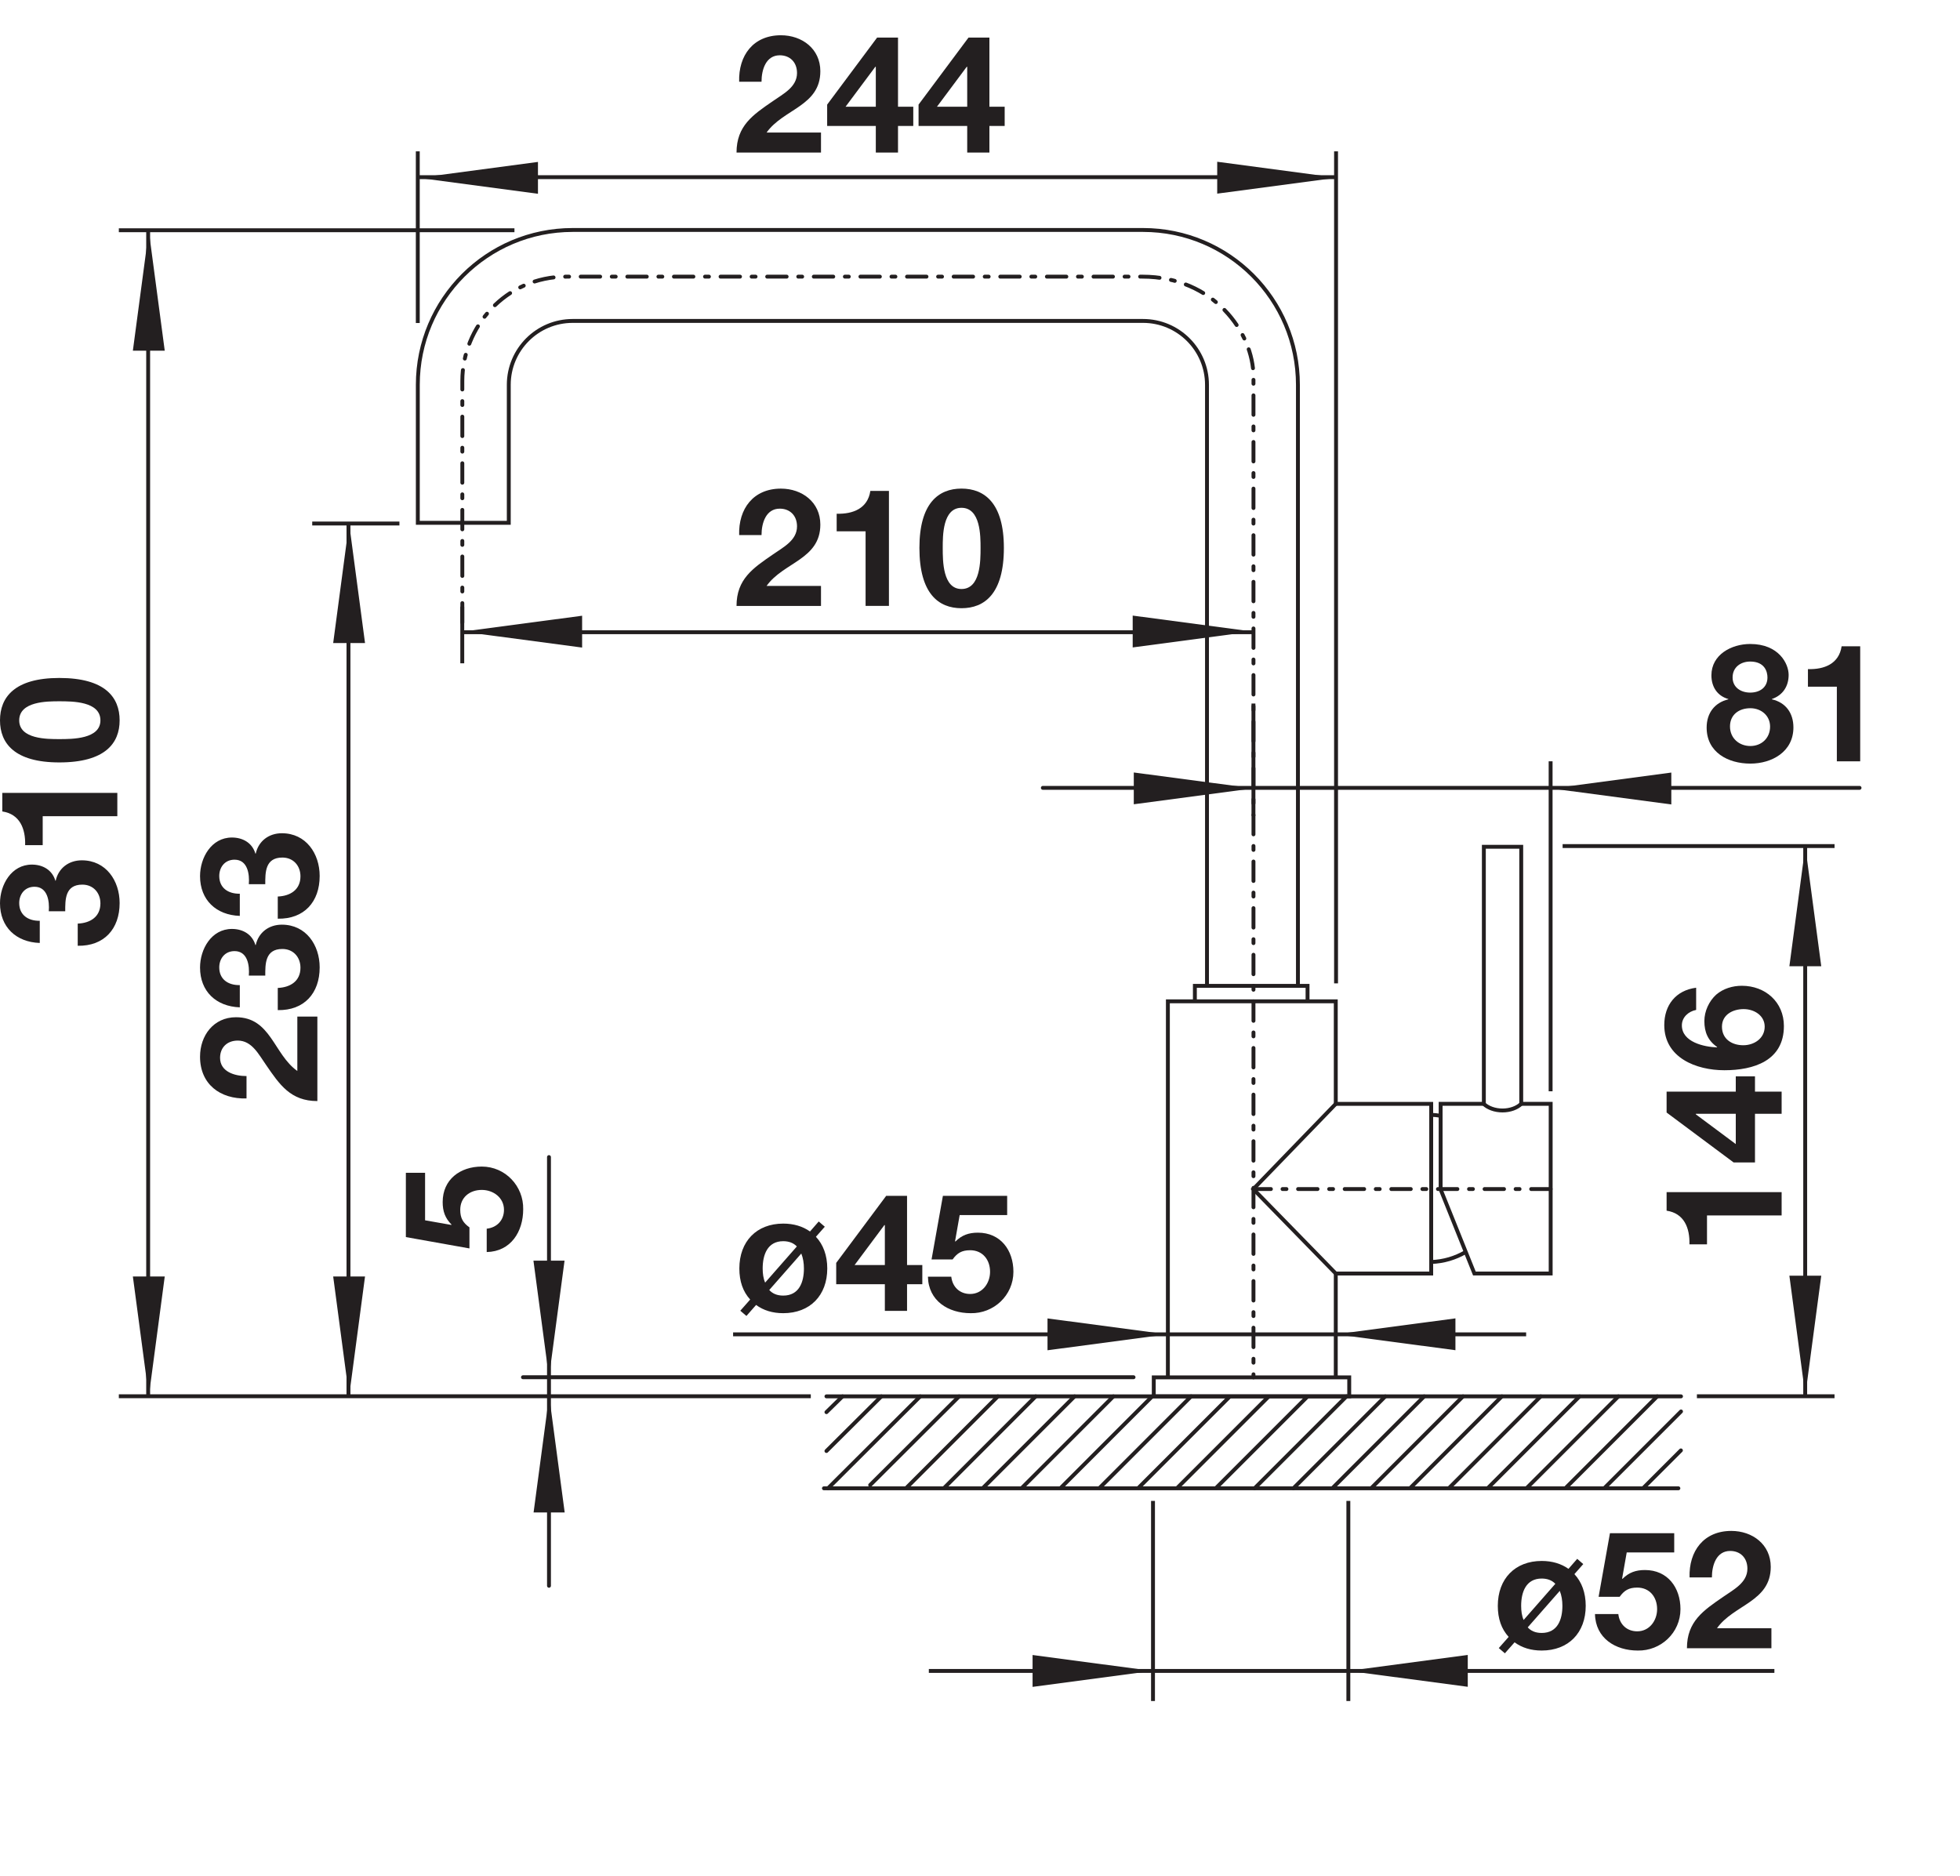 <?xml version="1.0" encoding="UTF-8" standalone="no"?>
<!-- Created with Inkscape (http://www.inkscape.org/) -->

<svg
   version="1.1"
   id="svg2"
   xml:space="preserve"
   width="95.33"
   height="91.262"
   viewBox="0 0 95.33 91.262"
   xmlns="http://www.w3.org/2000/svg"
   xmlns:svg="http://www.w3.org/2000/svg"><defs
     id="defs6"><clipPath
       clipPathUnits="userSpaceOnUse"
       id="clipPath120"><path
         d="M 0,68.447 H 71.497 V 0 H 0 Z"
         id="path118" /></clipPath><clipPath
       clipPathUnits="userSpaceOnUse"
       id="clipPath414"><path
         d="M 0,68.447 H 71.497 V 0 H 0 Z"
         id="path412" /></clipPath></defs><g
     id="g8"
     transform="matrix(1.333,0,0,-1.333,0,91.262)"><g
       id="g10"
       transform="translate(30.063,14.156)"><path
         d="M 0,0 H 31.177"
         style="fill:none;stroke:#231f20;stroke-width:0.142;stroke-linecap:round;stroke-linejoin:round;stroke-miterlimit:10;stroke-dasharray:none;stroke-opacity:1"
         id="path12" /></g><g
       id="g14"
       transform="translate(30.155,15.517)"><path
         d="M 0,0 2.004,1.994"
         style="fill:none;stroke:#231f20;stroke-width:0.142;stroke-linecap:round;stroke-linejoin:round;stroke-miterlimit:4;stroke-dasharray:none;stroke-opacity:1"
         id="path16" /></g><g
       id="g18"
       transform="translate(30.155,16.935)"><path
         d="M 0,0 0.587,0.576"
         style="fill:none;stroke:#231f20;stroke-width:0.142;stroke-linecap:round;stroke-linejoin:round;stroke-miterlimit:4;stroke-dasharray:none;stroke-opacity:1"
         id="path20" /></g><g
       id="g22"
       transform="translate(30.216,14.16)"><path
         d="M 0,0 3.361,3.351"
         style="fill:none;stroke:#231f20;stroke-width:0.142;stroke-linecap:round;stroke-linejoin:round;stroke-miterlimit:4;stroke-dasharray:none;stroke-opacity:1"
         id="path24" /></g><g
       id="g26"
       transform="translate(31.75,14.275)"><path
         d="M 0,0 3.245,3.235"
         style="fill:none;stroke:#231f20;stroke-width:0.142;stroke-linecap:round;stroke-linejoin:round;stroke-miterlimit:4;stroke-dasharray:none;stroke-opacity:1"
         id="path28" /></g><g
       id="g30"
       transform="translate(33.076,14.176)"><path
         d="M 0,0 3.334,3.335"
         style="fill:none;stroke:#231f20;stroke-width:0.142;stroke-linecap:round;stroke-linejoin:round;stroke-miterlimit:4;stroke-dasharray:none;stroke-opacity:1"
         id="path32" /></g><g
       id="g34"
       transform="translate(34.457,14.176)"><path
         d="M 0,0 3.334,3.335"
         style="fill:none;stroke:#231f20;stroke-width:0.142;stroke-linecap:round;stroke-linejoin:round;stroke-miterlimit:4;stroke-dasharray:none;stroke-opacity:1"
         id="path36" /></g><g
       id="g38"
       transform="translate(35.874,14.176)"><path
         d="M 0,0 3.334,3.335"
         style="fill:none;stroke:#231f20;stroke-width:0.142;stroke-linecap:round;stroke-linejoin:round;stroke-miterlimit:4;stroke-dasharray:none;stroke-opacity:1"
         id="path40" /></g><g
       id="g42"
       transform="translate(37.292,14.176)"><path
         d="M 0,0 3.334,3.335"
         style="fill:none;stroke:#231f20;stroke-width:0.142;stroke-linecap:round;stroke-linejoin:round;stroke-miterlimit:4;stroke-dasharray:none;stroke-opacity:1"
         id="path44" /></g><g
       id="g46"
       transform="translate(38.709,14.176)"><path
         d="M 0,0 3.333,3.335"
         style="fill:none;stroke:#231f20;stroke-width:0.142;stroke-linecap:round;stroke-linejoin:round;stroke-miterlimit:4;stroke-dasharray:none;stroke-opacity:1"
         id="path48" /></g><g
       id="g50"
       transform="translate(40.127,14.176)"><path
         d="M 0,0 3.334,3.335"
         style="fill:none;stroke:#231f20;stroke-width:0.142;stroke-linecap:round;stroke-linejoin:round;stroke-miterlimit:4;stroke-dasharray:none;stroke-opacity:1"
         id="path52" /></g><g
       id="g54"
       transform="translate(41.544,14.176)"><path
         d="M 0,0 3.308,3.309"
         style="fill:none;stroke:#231f20;stroke-width:0.142;stroke-linecap:round;stroke-linejoin:round;stroke-miterlimit:4;stroke-dasharray:none;stroke-opacity:1"
         id="path56" /></g><g
       id="g58"
       transform="translate(42.961,14.176)"><path
         d="M 0,0 3.316,3.316"
         style="fill:none;stroke:#231f20;stroke-width:0.142;stroke-linecap:round;stroke-linejoin:round;stroke-miterlimit:4;stroke-dasharray:none;stroke-opacity:1"
         id="path60" /></g><g
       id="g62"
       transform="translate(44.379,14.176)"><path
         d="M 0,0 3.316,3.316"
         style="fill:none;stroke:#231f20;stroke-width:0.142;stroke-linecap:round;stroke-linejoin:round;stroke-miterlimit:4;stroke-dasharray:none;stroke-opacity:1"
         id="path64" /></g><g
       id="g66"
       transform="translate(45.776,14.156)"><path
         d="M 0,0 3.354,3.354"
         style="fill:none;stroke:#231f20;stroke-width:0.142;stroke-linecap:round;stroke-linejoin:round;stroke-miterlimit:4;stroke-dasharray:none;stroke-opacity:1"
         id="path68" /></g><g
       id="g70"
       transform="translate(47.193,14.156)"><path
         d="M 0,0 3.354,3.354"
         style="fill:none;stroke:#231f20;stroke-width:0.142;stroke-linecap:round;stroke-linejoin:round;stroke-miterlimit:4;stroke-dasharray:none;stroke-opacity:1"
         id="path72" /></g><g
       id="g74"
       transform="translate(48.631,14.176)"><path
         d="M 0,0 3.334,3.335"
         style="fill:none;stroke:#231f20;stroke-width:0.142;stroke-linecap:round;stroke-linejoin:round;stroke-miterlimit:4;stroke-dasharray:none;stroke-opacity:1"
         id="path76" /></g><g
       id="g78"
       transform="translate(50.048,14.176)"><path
         d="M 0,0 3.334,3.335"
         style="fill:none;stroke:#231f20;stroke-width:0.142;stroke-linecap:round;stroke-linejoin:round;stroke-miterlimit:4;stroke-dasharray:none;stroke-opacity:1"
         id="path80" /></g><g
       id="g82"
       transform="translate(51.465,14.176)"><path
         d="M 0,0 3.334,3.335"
         style="fill:none;stroke:#231f20;stroke-width:0.142;stroke-linecap:round;stroke-linejoin:round;stroke-miterlimit:4;stroke-dasharray:none;stroke-opacity:1"
         id="path84" /></g><g
       id="g86"
       transform="translate(52.883,14.176)"><path
         d="M 0,0 3.334,3.335"
         style="fill:none;stroke:#231f20;stroke-width:0.142;stroke-linecap:round;stroke-linejoin:round;stroke-miterlimit:4;stroke-dasharray:none;stroke-opacity:1"
         id="path88" /></g><g
       id="g90"
       transform="translate(54.3,14.176)"><path
         d="M 0,0 3.334,3.335"
         style="fill:none;stroke:#231f20;stroke-width:0.142;stroke-linecap:round;stroke-linejoin:round;stroke-miterlimit:4;stroke-dasharray:none;stroke-opacity:1"
         id="path92" /></g><g
       id="g94"
       transform="translate(55.717,14.176)"><path
         d="M 0,0 3.335,3.335"
         style="fill:none;stroke:#231f20;stroke-width:0.142;stroke-linecap:round;stroke-linejoin:round;stroke-miterlimit:4;stroke-dasharray:none;stroke-opacity:1"
         id="path96" /></g><g
       id="g98"
       transform="translate(57.135,14.176)"><path
         d="M 0,0 3.334,3.335"
         style="fill:none;stroke:#231f20;stroke-width:0.142;stroke-linecap:round;stroke-linejoin:round;stroke-miterlimit:4;stroke-dasharray:none;stroke-opacity:1"
         id="path100" /></g><g
       id="g102"
       transform="translate(58.552,14.176)"><path
         d="M 0,0 2.784,2.784"
         style="fill:none;stroke:#231f20;stroke-width:0.142;stroke-linecap:round;stroke-linejoin:round;stroke-miterlimit:4;stroke-dasharray:none;stroke-opacity:1"
         id="path104" /></g><g
       id="g106"
       transform="translate(59.969,14.176)"><path
         d="M 0,0 1.363,1.363"
         style="fill:none;stroke:#231f20;stroke-width:0.142;stroke-linecap:round;stroke-linejoin:round;stroke-miterlimit:4;stroke-dasharray:none;stroke-opacity:1"
         id="path108" /></g><g
       id="g110"
       transform="translate(30.155,17.511)"><path
         d="M 0,0 H 31.181"
         style="fill:none;stroke:#231f20;stroke-width:0.142;stroke-linecap:round;stroke-linejoin:round;stroke-miterlimit:4;stroke-dasharray:none;stroke-opacity:1"
         id="path112" /></g><g
       id="g114"><g
         id="g116"
         clip-path="url(#clipPath120)"><g
           id="g122"
           transform="translate(47.358,32.49)"><path
             d="m 0,0 v 21.931 c 0,3.121 -2.53,5.651 -5.652,5.651 h -20.81 c -3.121,0 -5.651,-2.53 -5.651,-5.651 v -5.035 h 3.319 v 5.035 c 0,1.288 1.044,2.332 2.332,2.332 h 20.81 c 1.288,0 2.334,-1.044 2.334,-2.332 L -3.318,0"
             style="fill:none;stroke:#231f20;stroke-width:0.142;stroke-linecap:butt;stroke-linejoin:miter;stroke-miterlimit:10;stroke-dasharray:none;stroke-opacity:1"
             id="path124" /></g><g
           id="g126"
           transform="translate(47.709,31.926)"><path
             d="M 0,0 V 0.564 H -4.111 V 0"
             style="fill:none;stroke:#231f20;stroke-width:0.142;stroke-linecap:butt;stroke-linejoin:miter;stroke-miterlimit:10;stroke-dasharray:none;stroke-opacity:1"
             id="path128" /></g><path
           d="M 49.23,18.204 H 42.098 V 17.511 H 49.23 Z"
           style="fill:none;stroke:#231f20;stroke-width:0.142;stroke-linecap:butt;stroke-linejoin:miter;stroke-miterlimit:10;stroke-dasharray:none;stroke-opacity:1"
           id="path130" /><g
           id="g132"
           transform="translate(42.613,18.204)"><path
             d="M 0,0 V 13.722 H 6.126 V 9.98 H 9.608 V 3.789 H 6.126 V 0"
             style="fill:none;stroke:#231f20;stroke-width:0.142;stroke-linecap:butt;stroke-linejoin:miter;stroke-miterlimit:10;stroke-dasharray:none;stroke-opacity:1"
             id="path134" /></g><g
           id="g136"
           transform="translate(48.739,21.993)"><path
             d="M 0,0 -3.008,3.081 0,6.191"
             style="fill:none;stroke:#231f20;stroke-width:0.142;stroke-linecap:butt;stroke-linejoin:miter;stroke-miterlimit:10;stroke-dasharray:none;stroke-opacity:1"
             id="path138" /></g><g
           id="g140"
           transform="translate(54.142,28.185)"><path
             d="m 0,0 h -1.577 v -3.124 l 1.232,-3.067 H 2.438 V 0 H 1.364 V 9.38 H 0 Z"
             style="fill:none;stroke:#231f20;stroke-width:0.142;stroke-linecap:butt;stroke-linejoin:miter;stroke-miterlimit:10;stroke-dasharray:none;stroke-opacity:1"
             id="path142" /></g><g
           id="g144"
           transform="translate(55.506,28.185)"><path
             d="m 0,0 c -0.152,-0.146 -0.402,-0.242 -0.683,-0.242 -0.283,0 -0.533,0.096 -0.685,0.24"
             style="fill:none;stroke:#231f20;stroke-width:0.142;stroke-linecap:butt;stroke-linejoin:miter;stroke-miterlimit:10;stroke-dasharray:none;stroke-opacity:1"
             id="path146" /></g><g
           id="g148"
           transform="translate(52.224,27.784)"><path
             d="M 0,0 C 0.116,-0.004 0.23,-0.017 0.343,-0.036"
             style="fill:none;stroke:#231f20;stroke-width:0.142;stroke-linecap:butt;stroke-linejoin:miter;stroke-miterlimit:10;stroke-dasharray:none;stroke-opacity:1"
             id="path150" /></g><g
           id="g152"
           transform="translate(53.48,22.78)"><path
             d="M 0,0 C -0.373,-0.219 -0.802,-0.351 -1.261,-0.366"
             style="fill:none;stroke:#231f20;stroke-width:0.142;stroke-linecap:butt;stroke-linejoin:miter;stroke-miterlimit:10;stroke-dasharray:none;stroke-opacity:1"
             id="path154" /></g><g
           id="g156"
           transform="translate(16.869,45.747)"><path
             d="m 0,0 v 8.821 c 0,1.939 1.556,3.801 3.8,3.801 h 21.011 c 2.595,0 4.056,-2.032 4.056,-3.659 v -36.505"
             style="fill:none;stroke:#231f20;stroke-width:0.142;stroke-linecap:round;stroke-linejoin:round;stroke-miterlimit:4;stroke-dasharray:0.709, 0.425, 0.142, 0.425;stroke-dashoffset:0;stroke-opacity:1"
             id="path158" /></g><g
           id="g160"
           transform="translate(56.578,25.076)"><path
             d="M 0,0 H -10.837"
             style="fill:none;stroke:#231f20;stroke-width:0.142;stroke-linecap:round;stroke-linejoin:round;stroke-miterlimit:4;stroke-dasharray:0.709, 0.425, 0.142, 0.425;stroke-dashoffset:0;stroke-opacity:1"
             id="path162" /></g><g
           id="g164"
           transform="translate(15.261,61.974)"><path
             d="M 0,0 4.368,0.581 V -0.581 Z"
             style="fill:#231f20;fill-opacity:1;fill-rule:nonzero;stroke:none"
             id="path166" /></g><g
           id="g168"
           transform="translate(48.781,61.979)"><path
             d="M 0,0 -4.368,-0.581 V 0.582 Z"
             style="fill:#231f20;fill-opacity:1;fill-rule:nonzero;stroke:none"
             id="path170" /></g><g
           id="g172"
           transform="translate(5.406,60.081)"><path
             d="M 0,0 V -42.577"
             style="fill:none;stroke:#231f20;stroke-width:0.142;stroke-linecap:butt;stroke-linejoin:miter;stroke-miterlimit:10;stroke-dasharray:none;stroke-opacity:1"
             id="path174" /></g><g
           id="g176"
           transform="translate(49.198,13.696)"><path
             d="M 0,0 V -7.302"
             style="fill:none;stroke:#231f20;stroke-width:0.142;stroke-linecap:butt;stroke-linejoin:miter;stroke-miterlimit:10;stroke-dasharray:none;stroke-opacity:1"
             id="path178" /></g><g
           id="g180"
           transform="translate(15.244,62.941)"><path
             d="M 0,0 V -6.264"
             style="fill:none;stroke:#231f20;stroke-width:0.142;stroke-linecap:butt;stroke-linejoin:miter;stroke-miterlimit:10;stroke-dasharray:none;stroke-opacity:1"
             id="path182" /></g><g
           id="g184"
           transform="translate(48.749,62.941)"><path
             d="M 0,0 V -30.36"
             style="fill:none;stroke:#231f20;stroke-width:0.142;stroke-linecap:butt;stroke-linejoin:miter;stroke-miterlimit:10;stroke-dasharray:none;stroke-opacity:1"
             id="path186" /></g><g
           id="g188"
           transform="translate(42.07,13.696)"><path
             d="M 0,0 V -7.302"
             style="fill:none;stroke:#231f20;stroke-width:0.142;stroke-linecap:butt;stroke-linejoin:miter;stroke-miterlimit:10;stroke-dasharray:none;stroke-opacity:1"
             id="path190" /></g><g
           id="g192"
           transform="translate(16.872,45.415)"><path
             d="M 0,0 4.368,0.581 V -0.581 Z"
             style="fill:#231f20;fill-opacity:1;fill-rule:nonzero;stroke:none"
             id="path194" /></g><g
           id="g196"
           transform="translate(45.697,45.42)"><path
             d="M 0,0 -4.368,-0.581 V 0.581 Z"
             style="fill:#231f20;fill-opacity:1;fill-rule:nonzero;stroke:none"
             id="path198" /></g><g
           id="g200"
           transform="translate(15.243,61.999)"><path
             d="M 0,0 H 33.502"
             style="fill:none;stroke:#231f20;stroke-width:0.142;stroke-linecap:butt;stroke-linejoin:miter;stroke-miterlimit:10;stroke-dasharray:none;stroke-opacity:1"
             id="path202" /></g><g
           id="g204"
           transform="translate(33.891,7.492)"><path
             d="M 0,0 H 30.852"
             style="fill:none;stroke:#231f20;stroke-width:0.142;stroke-linecap:butt;stroke-linejoin:miter;stroke-miterlimit:10;stroke-dasharray:none;stroke-opacity:1"
             id="path206" /></g><g
           id="g208"
           transform="translate(16.878,45.394)"><path
             d="M 0,0 H 28.854"
             style="fill:none;stroke:#231f20;stroke-width:0.142;stroke-linecap:butt;stroke-linejoin:miter;stroke-miterlimit:10;stroke-dasharray:none;stroke-opacity:1"
             id="path210" /></g><g
           id="g212"
           transform="translate(42.045,7.492)"><path
             d="M 0,0 -4.369,-0.582 V 0.581 Z"
             style="fill:#231f20;fill-opacity:1;fill-rule:nonzero;stroke:none"
             id="path214" /></g><g
           id="g216"
           transform="translate(61.916,17.515)"><path
             d="M 0,0 H 5.021"
             style="fill:none;stroke:#231f20;stroke-width:0.142;stroke-linecap:butt;stroke-linejoin:miter;stroke-miterlimit:10;stroke-dasharray:none;stroke-opacity:1"
             id="path218" /></g><g
           id="g220"
           transform="translate(4.336,17.515)"><path
             d="M 0,0 H 25.248"
             style="fill:none;stroke:#231f20;stroke-width:0.142;stroke-linecap:butt;stroke-linejoin:miter;stroke-miterlimit:10;stroke-dasharray:none;stroke-opacity:1"
             id="path222" /></g><g
           id="g224"
           transform="translate(57.016,37.591)"><path
             d="M 0,0 H 9.922"
             style="fill:none;stroke:#231f20;stroke-width:0.142;stroke-linecap:butt;stroke-linejoin:miter;stroke-miterlimit:10;stroke-dasharray:none;stroke-opacity:1"
             id="path226" /></g><g
           id="g228"
           transform="translate(65.871,37.573)"><path
             d="M 0,0 0.582,-4.368 H -0.581 Z"
             style="fill:#231f20;fill-opacity:1;fill-rule:nonzero;stroke:none"
             id="path230" /></g><g
           id="g232"
           transform="translate(65.871,17.545)"><path
             d="M 0,0 -0.581,4.368 H 0.582 Z"
             style="fill:#231f20;fill-opacity:1;fill-rule:nonzero;stroke:none"
             id="path234" /></g><g
           id="g236"
           transform="translate(49.187,7.494)"><path
             d="M 0,0 4.368,0.581 V -0.581 Z"
             style="fill:#231f20;fill-opacity:1;fill-rule:nonzero;stroke:none"
             id="path238" /></g><g
           id="g240"
           transform="translate(26.749,19.774)"><path
             d="M 0,0 H 28.936"
             style="fill:none;stroke:#231f20;stroke-width:0.142;stroke-linecap:butt;stroke-linejoin:miter;stroke-miterlimit:10;stroke-dasharray:none;stroke-opacity:1"
             id="path242" /></g><g
           id="g244"
           transform="translate(42.59,19.774)"><path
             d="M 0,0 -4.369,-0.581 V 0.581 Z"
             style="fill:#231f20;fill-opacity:1;fill-rule:nonzero;stroke:none"
             id="path246" /></g><g
           id="g248"
           transform="translate(48.737,19.776)"><path
             d="M 0,0 4.368,0.581 V -0.581 Z"
             style="fill:#231f20;fill-opacity:1;fill-rule:nonzero;stroke:none"
             id="path250" /></g><g
           id="g252"
           transform="translate(65.867,37.622)"><path
             d="M 0,0 V -20.077"
             style="fill:none;stroke:#231f20;stroke-width:0.142;stroke-linecap:butt;stroke-linejoin:miter;stroke-miterlimit:10;stroke-dasharray:none;stroke-opacity:1"
             id="path254" /></g><g
           id="g256"
           transform="translate(4.336,60.062)"><path
             d="M 0,0 H 14.435"
             style="fill:none;stroke:#231f20;stroke-width:0.142;stroke-linecap:butt;stroke-linejoin:miter;stroke-miterlimit:10;stroke-dasharray:none;stroke-opacity:1"
             id="path258" /></g><g
           id="g260"
           transform="translate(5.43,60.035)"><path
             d="M 0,0 0.581,-4.368 H -0.582 Z"
             style="fill:#231f20;fill-opacity:1;fill-rule:nonzero;stroke:none"
             id="path262" /></g><g
           id="g264"
           transform="translate(5.43,17.517)"><path
             d="M 0,0 -0.582,4.368 H 0.581 Z"
             style="fill:#231f20;fill-opacity:1;fill-rule:nonzero;stroke:none"
             id="path266" /></g><g
           id="g268"
           transform="translate(12.715,49.373)"><path
             d="M 0,0 V -31.869"
             style="fill:none;stroke:#231f20;stroke-width:0.142;stroke-linecap:butt;stroke-linejoin:miter;stroke-miterlimit:10;stroke-dasharray:none;stroke-opacity:1"
             id="path270" /></g><g
           id="g272"
           transform="translate(11.392,49.361)"><path
             d="M 0,0 H 3.182"
             style="fill:none;stroke:#231f20;stroke-width:0.142;stroke-linecap:butt;stroke-linejoin:miter;stroke-miterlimit:10;stroke-dasharray:none;stroke-opacity:1"
             id="path274" /></g><g
           id="g276"
           transform="translate(12.738,17.517)"><path
             d="M 0,0 -0.581,4.368 H 0.581 Z"
             style="fill:#231f20;fill-opacity:1;fill-rule:nonzero;stroke:none"
             id="path278" /></g><g
           id="g280"
           transform="translate(12.738,49.367)"><path
             d="M 0,0 0.581,-4.368 H -0.581 Z"
             style="fill:#231f20;fill-opacity:1;fill-rule:nonzero;stroke:none"
             id="path282" /></g><g
           id="g284"
           transform="translate(16.867,46.327)"><path
             d="M 0,0 V -2.067"
             style="fill:none;stroke:#231f20;stroke-width:0.142;stroke-linecap:butt;stroke-linejoin:miter;stroke-miterlimit:10;stroke-dasharray:none;stroke-opacity:1"
             id="path286" /></g><g
           id="g288"
           transform="translate(26.97,65.481)"><path
             d="m 0,0 c -0.03,0.959 0.516,1.696 1.523,1.696 0.768,0 1.439,-0.491 1.439,-1.312 0,-1.272 -1.349,-1.374 -1.961,-2.238 h 1.985 v -0.731 h -3.082 c 0,0.978 0.6,1.379 1.325,1.877 0.366,0.258 0.882,0.51 0.882,1.025 0,0.402 -0.264,0.648 -0.63,0.648 C 0.978,0.965 0.816,0.443 0.816,0 Z"
             style="fill:#231f20;fill-opacity:1;fill-rule:nonzero;stroke:none"
             id="path290" /></g><g
           id="g292"
           transform="translate(31.956,66.026)"><path
             d="M 0,0 H -0.018 L -1.104,-1.457 H 0 Z m 0,-2.158 h -1.775 v 0.779 L 0.048,1.067 H 0.81 V -1.457 H 1.367 V -2.158 H 0.81 V -3.13 H 0 Z"
             style="fill:#231f20;fill-opacity:1;fill-rule:nonzero;stroke:none"
             id="path294" /></g><g
           id="g296"
           transform="translate(35.291,66.026)"><path
             d="M 0,0 H -0.018 L -1.104,-1.457 H 0 Z m 0,-2.158 h -1.775 v 0.779 L 0.048,1.067 H 0.81 V -1.457 H 1.367 V -2.158 H 0.81 V -3.13 H 0 Z"
             style="fill:#231f20;fill-opacity:1;fill-rule:nonzero;stroke:none"
             id="path298" /></g><g
           id="g300"
           transform="translate(26.97,48.938)"><path
             d="m 0,0 c -0.03,0.959 0.516,1.696 1.523,1.696 0.768,0 1.439,-0.491 1.439,-1.312 0,-1.272 -1.349,-1.374 -1.961,-2.238 h 1.985 v -0.731 h -3.082 c 0,0.978 0.6,1.379 1.325,1.877 0.366,0.258 0.882,0.51 0.882,1.025 0,0.402 -0.264,0.648 -0.63,0.648 C 0.978,0.965 0.816,0.443 0.816,0 Z"
             style="fill:#231f20;fill-opacity:1;fill-rule:nonzero;stroke:none"
             id="path302" /></g><g
           id="g304"
           transform="translate(32.435,46.354)"><path
             d="m 0,0 h -0.852 v 2.723 h -1.055 v 0.641 c 0.594,-0.018 1.134,0.192 1.229,0.833 H 0 Z"
             style="fill:#231f20;fill-opacity:1;fill-rule:nonzero;stroke:none"
             id="path306" /></g><g
           id="g308"
           transform="translate(35.082,46.971)"><path
             d="m 0,0 c 0.696,0 0.696,1.026 0.696,1.5 0,0.437 0,1.463 -0.696,1.463 -0.689,0 -0.684,-1.026 -0.684,-1.463 0,-0.474 0,-1.5 0.684,-1.5 m 0,3.664 c 0.839,0 1.547,-0.527 1.547,-2.164 0,-1.674 -0.708,-2.201 -1.547,-2.201 -0.833,0 -1.535,0.527 -1.535,2.201 0,1.637 0.702,2.164 1.535,2.164"
             style="fill:#231f20;fill-opacity:1;fill-rule:nonzero;stroke:none"
             id="path310" /></g><g
           id="g312"
           transform="translate(1.78,35.212)"><path
             d="m 0,0 c 0.03,0.366 -0.042,0.894 -0.521,0.894 -0.36,0 -0.558,-0.282 -0.558,-0.594 0,-0.432 0.318,-0.654 0.75,-0.648 v -0.809 c -0.864,0.03 -1.451,0.581 -1.451,1.451 0,0.671 0.413,1.409 1.163,1.409 0.401,0 0.743,-0.198 0.857,-0.588 h 0.012 c 0.102,0.462 0.48,0.744 0.954,0.744 0.881,0 1.379,-0.744 1.379,-1.559 0,-0.942 -0.564,-1.577 -1.529,-1.559 v 0.809 c 0.456,0.018 0.828,0.246 0.828,0.738 0,0.384 -0.259,0.684 -0.66,0.684 C 0.588,0.972 0.6,0.414 0.6,0 Z"
             style="fill:#231f20;fill-opacity:1;fill-rule:nonzero;stroke:none"
             id="path314" /></g><g
           id="g316"
           transform="translate(4.281,39.532)"><path
             d="m 0,0 v -0.852 h -2.723 v -1.055 h -0.641 c 0.018,0.594 -0.192,1.134 -0.833,1.229 V 0 Z"
             style="fill:#231f20;fill-opacity:1;fill-rule:nonzero;stroke:none"
             id="path318" /></g><g
           id="g320"
           transform="translate(3.664,42.178)"><path
             d="m 0,0 c 0,0.696 -1.026,0.696 -1.5,0.696 -0.437,0 -1.463,0 -1.463,-0.696 0,-0.689 1.026,-0.684 1.463,-0.684 0.474,0 1.5,0 1.5,0.684 m -3.664,0 c 0,0.839 0.527,1.547 2.164,1.547 1.674,0 2.201,-0.708 2.201,-1.547 0,-0.833 -0.527,-1.535 -2.201,-1.535 -1.637,0 -2.164,0.702 -2.164,1.535"
             style="fill:#231f20;fill-opacity:1;fill-rule:nonzero;stroke:none"
             id="path322" /></g><g
           id="g324"
           transform="translate(8.995,28.382)"><path
             d="m 0,0 c -0.959,-0.029 -1.696,0.517 -1.696,1.523 0,0.768 0.491,1.44 1.312,1.44 1.272,0 1.374,-1.35 2.238,-1.961 v 1.984 h 0.731 v -3.082 c -0.978,0 -1.379,0.6 -1.877,1.326 -0.258,0.366 -0.51,0.881 -1.025,0.881 -0.402,0 -0.648,-0.263 -0.648,-0.629 0,-0.503 0.522,-0.666 0.965,-0.666 z"
             style="fill:#231f20;fill-opacity:1;fill-rule:nonzero;stroke:none"
             id="path326" /></g><g
           id="g328"
           transform="translate(9.079,32.864)"><path
             d="m 0,0 c 0.03,0.366 -0.042,0.894 -0.521,0.894 -0.36,0 -0.558,-0.282 -0.558,-0.594 0,-0.432 0.318,-0.653 0.75,-0.647 v -0.811 c -0.864,0.031 -1.451,0.582 -1.451,1.452 0,0.671 0.413,1.409 1.163,1.409 0.401,0 0.743,-0.198 0.857,-0.588 h 0.012 c 0.102,0.462 0.48,0.744 0.954,0.744 0.881,0 1.379,-0.744 1.379,-1.559 0,-0.942 -0.564,-1.577 -1.529,-1.559 v 0.809 c 0.456,0.019 0.828,0.246 0.828,0.738 0,0.384 -0.259,0.684 -0.66,0.684 C 0.588,0.972 0.6,0.414 0.6,0 Z"
             style="fill:#231f20;fill-opacity:1;fill-rule:nonzero;stroke:none"
             id="path330" /></g><g
           id="g332"
           transform="translate(9.079,36.2)"><path
             d="m 0,0 c 0.03,0.366 -0.042,0.894 -0.521,0.894 -0.36,0 -0.558,-0.282 -0.558,-0.594 0,-0.432 0.318,-0.654 0.75,-0.648 v -0.809 c -0.864,0.03 -1.451,0.581 -1.451,1.451 0,0.671 0.413,1.409 1.163,1.409 0.401,0 0.743,-0.198 0.857,-0.588 h 0.012 c 0.102,0.462 0.48,0.744 0.954,0.744 0.881,0 1.379,-0.744 1.379,-1.559 0,-0.942 -0.564,-1.577 -1.529,-1.559 v 0.809 c 0.456,0.018 0.828,0.246 0.828,0.738 0,0.384 -0.259,0.684 -0.66,0.684 C 0.588,0.972 0.6,0.414 0.6,0 Z"
             style="fill:#231f20;fill-opacity:1;fill-rule:nonzero;stroke:none"
             id="path334" /></g><g
           id="g336"
           transform="translate(28.068,21.392)"><path
             d="m 0,0 c 0.114,-0.126 0.276,-0.204 0.51,-0.204 0.581,0 0.755,0.492 0.755,0.989 0,0.193 -0.03,0.384 -0.096,0.546 z M 1.007,1.589 C 0.887,1.715 0.72,1.781 0.51,1.781 -0.066,1.781 -0.24,1.283 -0.24,0.785 -0.24,0.6 -0.216,0.42 -0.15,0.27 Z m -1.703,-1.937 c -0.263,0.287 -0.395,0.665 -0.395,1.133 0,0.989 0.629,1.638 1.601,1.638 0.377,0 0.707,-0.097 0.977,-0.288 L 1.805,2.5 2.027,2.309 1.703,1.942 C 1.967,1.661 2.117,1.266 2.117,0.785 c 0,-0.983 -0.63,-1.631 -1.607,-1.631 -0.39,0 -0.72,0.102 -0.99,0.3 l -0.353,-0.401 -0.223,0.191 z"
             style="fill:#231f20;fill-opacity:1;fill-rule:nonzero;stroke:none"
             id="path338" /></g><g
           id="g340"
           transform="translate(32.286,23.76)"><path
             d="M 0,0 H -0.018 L -1.104,-1.457 H 0 Z m 0,-2.158 h -1.775 v 0.779 L 0.048,1.067 H 0.81 V -1.457 H 1.367 V -2.158 H 0.81 V -3.13 H 0 Z"
             style="fill:#231f20;fill-opacity:1;fill-rule:nonzero;stroke:none"
             id="path342" /></g><g
           id="g344"
           transform="translate(36.749,24.126)"><path
             d="m 0,0 h -1.733 l -0.168,-0.953 0.012,-0.013 c 0.234,0.235 0.486,0.324 0.822,0.324 0.827,0 1.295,-0.641 1.295,-1.427 0,-0.864 -0.72,-1.529 -1.56,-1.511 -0.815,0 -1.541,0.45 -1.559,1.331 h 0.852 c 0.042,-0.378 0.312,-0.63 0.689,-0.63 0.444,0 0.726,0.391 0.726,0.81 0,0.438 -0.27,0.786 -0.726,0.786 -0.305,0 -0.473,-0.102 -0.641,-0.336 h -0.768 l 0.414,2.32 H 0 Z"
             style="fill:#231f20;fill-opacity:1;fill-rule:nonzero;stroke:none"
             id="path346" /></g><g
           id="g348"
           transform="translate(56.578,40.684)"><path
             d="M 0,0 V -12.041"
             style="fill:none;stroke:#231f20;stroke-width:0.142;stroke-linecap:butt;stroke-linejoin:miter;stroke-miterlimit:10;stroke-dasharray:none;stroke-opacity:1"
             id="path350" /></g><g
           id="g352"
           transform="translate(45.735,42.792)"><path
             d="M 0,0 V -4.102"
             style="fill:none;stroke:#231f20;stroke-width:0.142;stroke-linecap:butt;stroke-linejoin:miter;stroke-miterlimit:10;stroke-dasharray:none;stroke-opacity:1"
             id="path354" /></g><g
           id="g356"
           transform="translate(38.051,39.715)"><path
             d="M 0,0 H 29.799"
             style="fill:none;stroke:#231f20;stroke-width:0.142;stroke-linecap:round;stroke-linejoin:round;stroke-miterlimit:4;stroke-dasharray:none;stroke-opacity:1"
             id="path358" /></g><g
           id="g360"
           transform="translate(45.737,39.697)"><path
             d="m 0,0 -4.368,-0.581 v 1.16 z"
             style="fill:#231f20;fill-opacity:1;fill-rule:nonzero;stroke:none"
             id="path362" /></g><g
           id="g364"
           transform="translate(56.614,39.691)"><path
             d="M 0,0 4.368,0.582 V -0.581 Z"
             style="fill:#231f20;fill-opacity:1;fill-rule:nonzero;stroke:none"
             id="path366" /></g><g
           id="g368"
           transform="translate(63.86,43.191)"><path
             d="M 0,0 C 0.354,0 0.63,0.191 0.63,0.552 0.63,0.768 0.527,1.133 0,1.133 -0.342,1.133 -0.642,0.93 -0.642,0.552 -0.642,0.191 -0.342,0 0,0 m 0.006,-1.949 c 0.408,0 0.72,0.288 0.72,0.708 0,0.401 -0.325,0.671 -0.72,0.671 -0.414,0 -0.743,-0.234 -0.743,-0.665 0,-0.432 0.336,-0.714 0.743,-0.714 M 0,1.774 c 1.043,0 1.403,-0.718 1.403,-1.127 0,-0.414 -0.21,-0.743 -0.611,-0.881 v -0.012 c 0.503,-0.114 0.785,-0.498 0.785,-1.025 0,-0.888 -0.785,-1.32 -1.571,-1.32 -0.81,0 -1.595,0.408 -1.595,1.314 0,0.533 0.294,0.911 0.791,1.031 v 0.012 c -0.407,0.114 -0.617,0.45 -0.617,0.864 0,0.755 0.731,1.144 1.415,1.144"
             style="fill:#231f20;fill-opacity:1;fill-rule:nonzero;stroke:none"
             id="path370" /></g><g
           id="g372"
           transform="translate(67.874,40.684)"><path
             d="m 0,0 h -0.852 v 2.723 h -1.055 v 0.641 c 0.594,-0.018 1.134,0.192 1.229,0.833 H 0 Z"
             style="fill:#231f20;fill-opacity:1;fill-rule:nonzero;stroke:none"
             id="path374" /></g><g
           id="g376"
           transform="translate(65.007,24.964)"><path
             d="m 0,0 v -0.852 h -2.723 v -1.054 h -0.641 c 0.018,0.594 -0.192,1.133 -0.833,1.228 V 0 Z"
             style="fill:#231f20;fill-opacity:1;fill-rule:nonzero;stroke:none"
             id="path378" /></g><g
           id="g380"
           transform="translate(61.877,27.821)"><path
             d="M 0,0 V -0.019 L 1.457,-1.104 V 0 Z M 2.158,0 V -1.775 H 1.379 L -1.067,0.047 V 0.809 H 1.457 V 1.367 H 2.158 V 0.809 H 3.13 V 0 Z"
             style="fill:#231f20;fill-opacity:1;fill-rule:nonzero;stroke:none"
             id="path382" /></g><g
           id="g384"
           transform="translate(63.609,30.323)"><path
             d="m 0,0 c 0.39,0 0.78,0.246 0.78,0.678 0,0.408 -0.384,0.641 -0.767,0.641 -0.397,0 -0.792,-0.204 -0.792,-0.641 C -0.779,0.222 -0.413,0 0,0 M -1.721,1.289 C -2.003,1.235 -2.242,1.02 -2.242,0.726 c 0,-0.613 0.815,-0.787 1.277,-0.804 l 0.012,0.012 c -0.336,0.234 -0.468,0.54 -0.468,0.947 0,0.36 0.168,0.726 0.432,0.966 0.258,0.221 0.599,0.323 0.935,0.323 0.858,0 1.535,-0.593 1.535,-1.469 0,-1.271 -1.109,-1.613 -2.17,-1.613 -1.032,0 -2.195,0.456 -2.195,1.649 0,0.726 0.419,1.266 1.163,1.362 z"
             style="fill:#231f20;fill-opacity:1;fill-rule:nonzero;stroke:none"
             id="path386" /></g><g
           id="g388"
           transform="translate(55.743,9.082)"><path
             d="m 0,0 c 0.113,-0.126 0.275,-0.204 0.51,-0.204 0.581,0 0.755,0.492 0.755,0.989 0,0.193 -0.03,0.384 -0.096,0.546 z M 1.007,1.589 C 0.887,1.715 0.72,1.781 0.51,1.781 -0.066,1.781 -0.24,1.283 -0.24,0.785 -0.24,0.6 -0.216,0.42 -0.15,0.27 Z m -1.703,-1.937 c -0.264,0.287 -0.396,0.665 -0.396,1.133 0,0.989 0.63,1.638 1.602,1.638 0.377,0 0.707,-0.097 0.977,-0.288 L 1.805,2.5 2.026,2.309 1.703,1.942 C 1.967,1.661 2.116,1.266 2.116,0.785 c 0,-0.983 -0.629,-1.631 -1.606,-1.631 -0.391,0 -0.72,0.102 -0.99,0.3 l -0.354,-0.401 -0.222,0.191 z"
             style="fill:#231f20;fill-opacity:1;fill-rule:nonzero;stroke:none"
             id="path390" /></g><g
           id="g392"
           transform="translate(61.088,11.816)"><path
             d="m 0,0 h -1.733 l -0.168,-0.953 0.012,-0.013 c 0.234,0.235 0.486,0.324 0.822,0.324 0.827,0 1.295,-0.641 1.295,-1.427 0,-0.864 -0.719,-1.529 -1.559,-1.511 -0.815,0 -1.541,0.45 -1.56,1.331 h 0.852 c 0.042,-0.378 0.312,-0.63 0.689,-0.63 0.445,0 0.726,0.391 0.726,0.81 0,0.438 -0.27,0.786 -0.726,0.786 -0.305,0 -0.473,-0.102 -0.641,-0.336 h -0.768 l 0.414,2.32 H 0 Z"
             style="fill:#231f20;fill-opacity:1;fill-rule:nonzero;stroke:none"
             id="path394" /></g><g
           id="g396"
           transform="translate(61.648,10.905)"><path
             d="m 0,0 c -0.03,0.959 0.516,1.696 1.523,1.696 0.768,0 1.439,-0.491 1.439,-1.312 0,-1.272 -1.349,-1.374 -1.961,-2.238 h 1.985 v -0.731 h -3.082 c 0,0.978 0.6,1.379 1.325,1.877 0.366,0.258 0.881,0.51 0.881,1.025 0,0.402 -0.263,0.648 -0.629,0.648 C 0.978,0.965 0.815,0.443 0.815,0 Z"
             style="fill:#231f20;fill-opacity:1;fill-rule:nonzero;stroke:none"
             id="path398" /></g></g></g><g
       id="g400"
       transform="translate(20.031,26.242)"><path
         d="M 0,0 V -15.643"
         style="fill:none;stroke:#231f20;stroke-width:0.142;stroke-linecap:round;stroke-linejoin:round;stroke-miterlimit:10;stroke-dasharray:none;stroke-opacity:1"
         id="path402" /></g><g
       id="g404"
       transform="translate(41.36,18.209)"><path
         d="M 0,0 H -22.278"
         style="fill:none;stroke:#231f20;stroke-width:0.142;stroke-linecap:round;stroke-linejoin:round;stroke-miterlimit:10;stroke-dasharray:none;stroke-opacity:1"
         id="path406" /></g><g
       id="g408"><g
         id="g410"
         clip-path="url(#clipPath414)"><g
           id="g416"
           transform="translate(15.51,25.668)"><path
             d="m 0,0 v -1.733 l 0.953,-0.168 0.013,0.011 c -0.235,0.235 -0.324,0.487 -0.324,0.823 0,0.827 0.641,1.295 1.427,1.295 0.864,0 1.529,-0.719 1.511,-1.559 0,-0.816 -0.45,-1.541 -1.331,-1.56 v 0.852 c 0.378,0.042 0.63,0.311 0.63,0.689 0,0.445 -0.391,0.726 -0.81,0.726 -0.438,0 -0.786,-0.27 -0.786,-0.726 0,-0.305 0.102,-0.473 0.336,-0.641 v -0.768 l -2.32,0.414 V 0 Z"
             style="fill:#231f20;fill-opacity:1;fill-rule:nonzero;stroke:none"
             id="path418" /></g><g
           id="g420"
           transform="translate(19.469,13.274)"><path
             d="M 0,0 0.568,4.258 1.135,0 Z"
             style="fill:#231f20;fill-opacity:1;fill-rule:nonzero;stroke:none"
             id="path422" /></g><g
           id="g424"
           transform="translate(20.599,22.463)"><path
             d="M 0,0 -0.568,-4.258 -1.135,0 Z"
             style="fill:#231f20;fill-opacity:1;fill-rule:nonzero;stroke:none"
             id="path426" /></g></g></g></g></svg>
